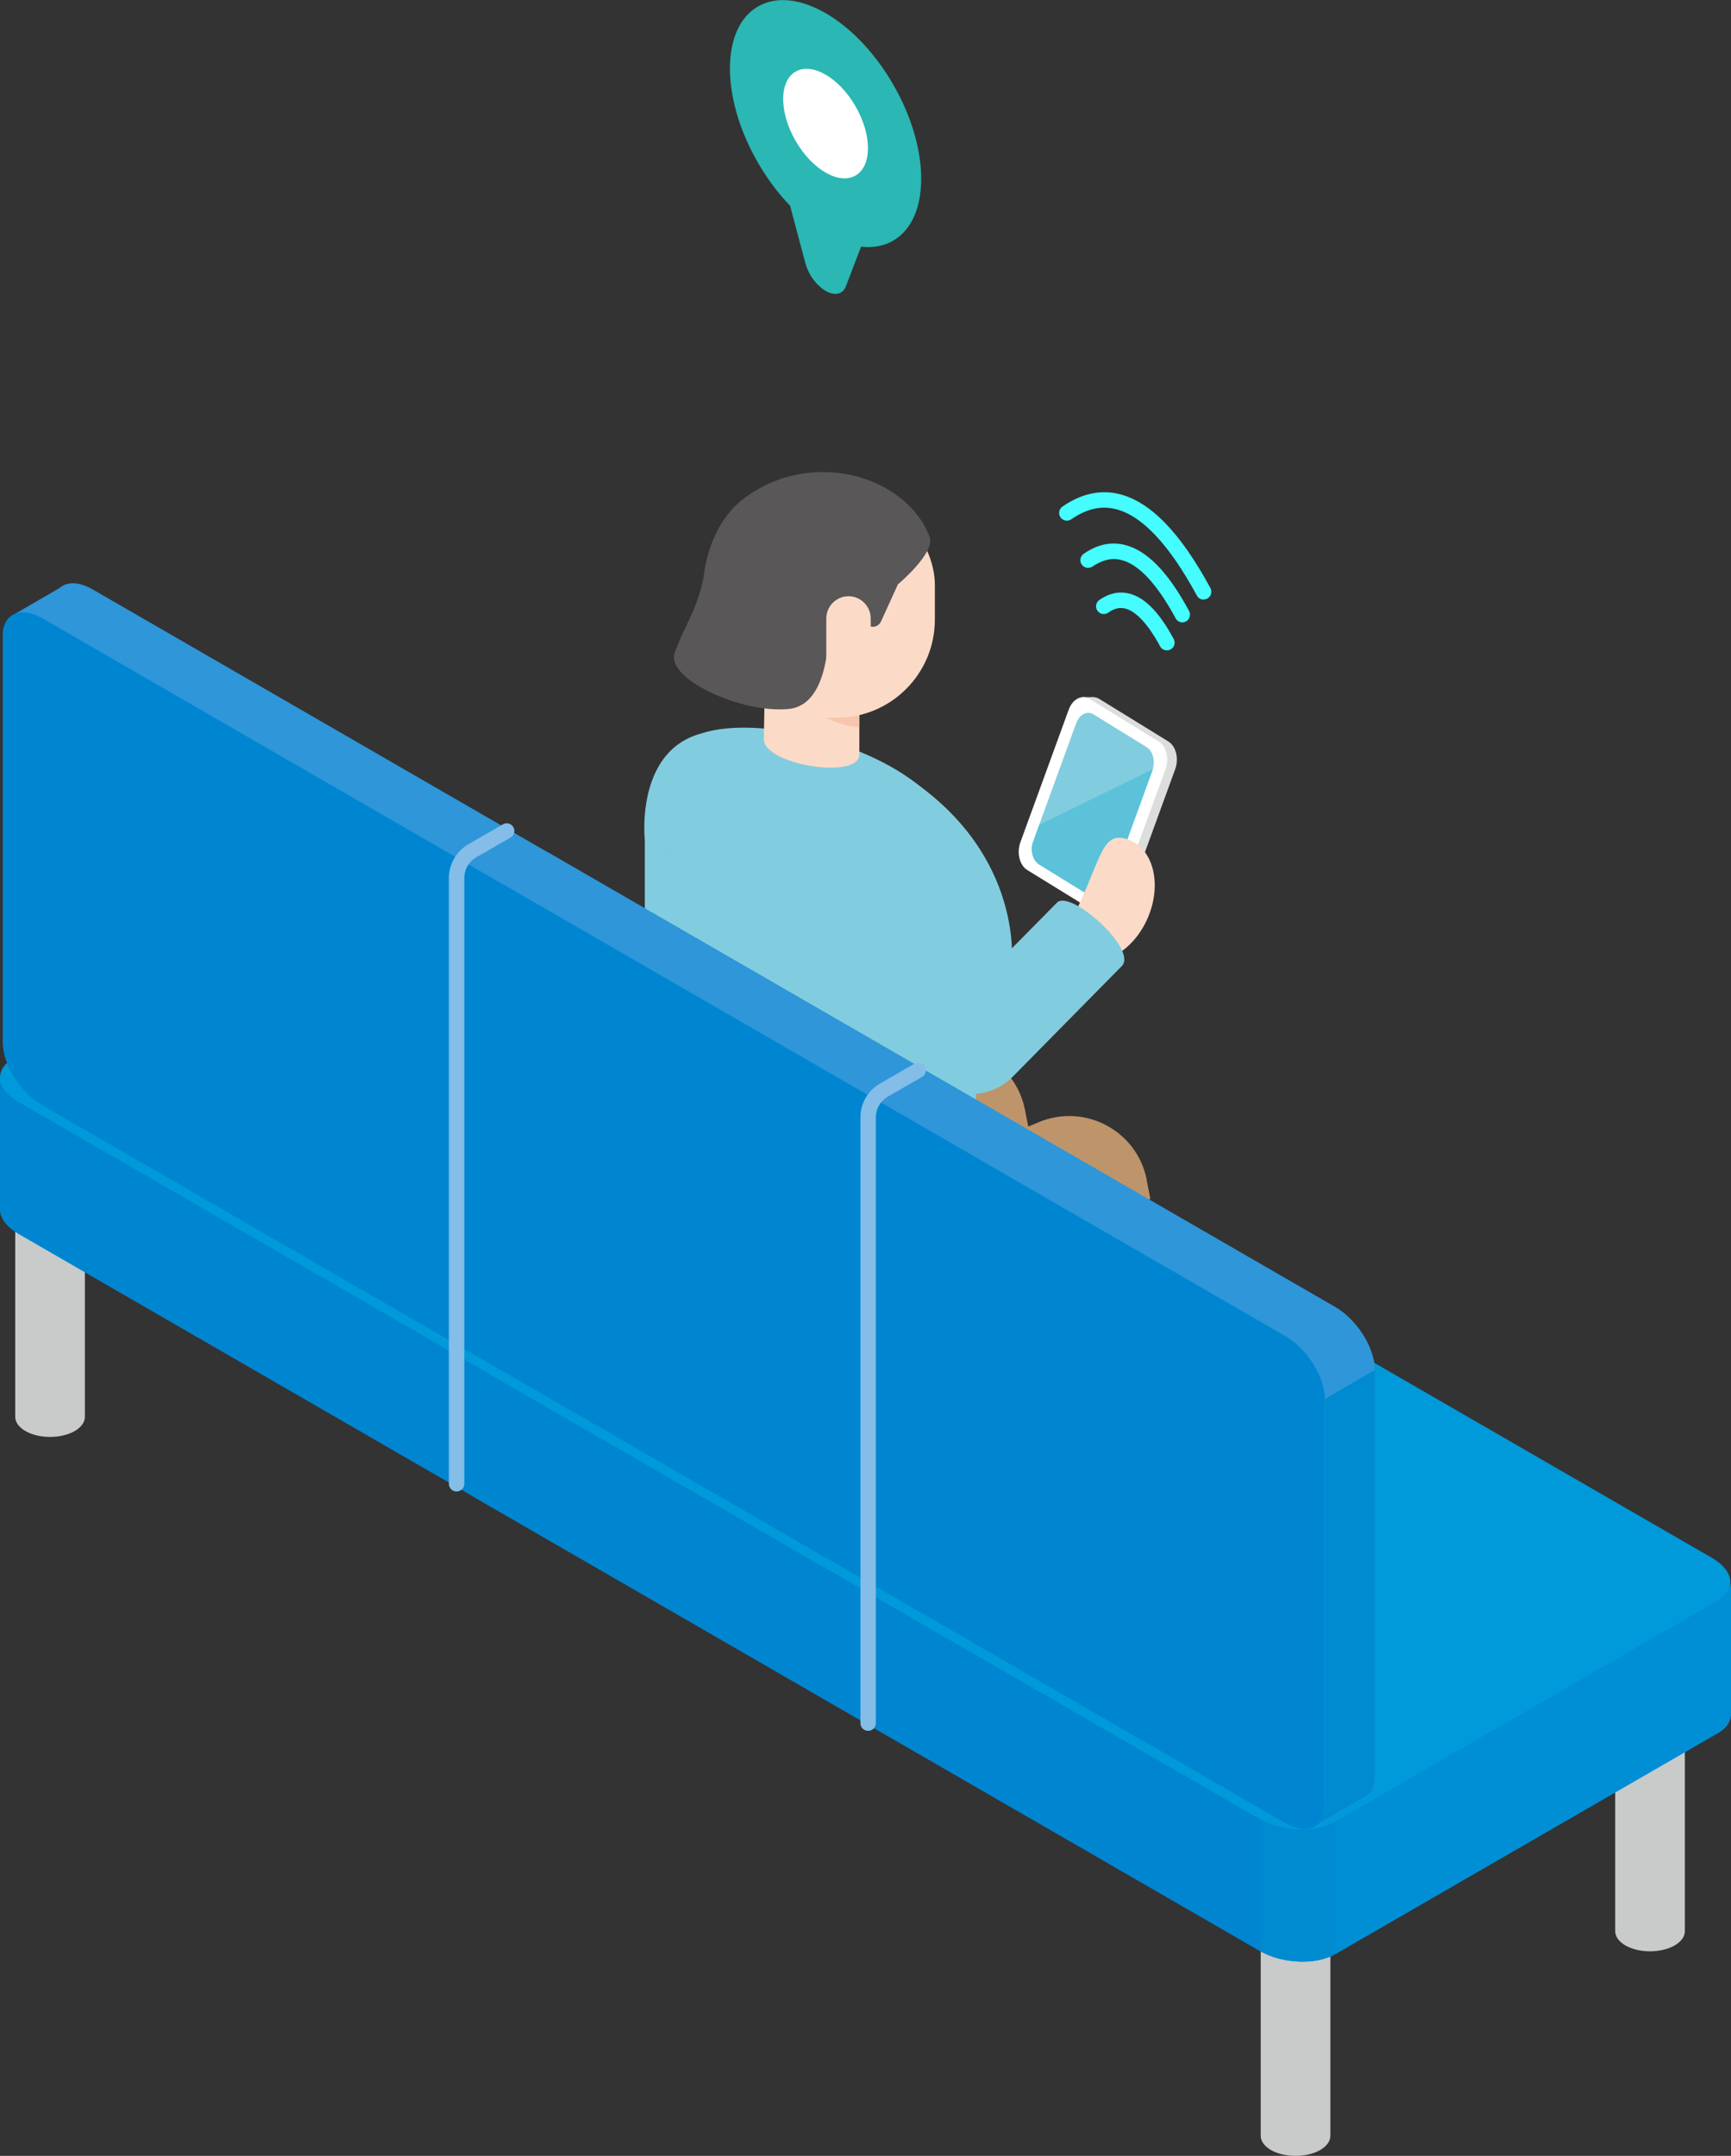 <?xml version="1.0" encoding="UTF-8"?><svg id="_レイヤー_2" xmlns="http://www.w3.org/2000/svg" viewBox="0 0 112.56 140.15"><rect x="0" y="0" width="112.56" height="140.15" fill="#333333" stroke="none"/><g id="_レイヤー_2-2"><path d="m71.91,59.32l-4.48-2.76c-.5-.31-.7-1.11-.45-1.8l3.15-8.64c.25-.68.86-.99,1.36-.68l4.48,2.76c.5.31.7,1.11.45,1.8l-3.15,8.64c-.25.68-.86.99-1.36.68Z" style="fill:#dcdddd; stroke-width:0px;"/><polygon points="71.8 59.44 72.49 59.44 71.06 45.32 70.35 45.32 71.8 59.44" style="fill:#dcdddd; stroke-width:0px;"/><path d="m71.28,59.32l-4.48-2.76c-.5-.31-.7-1.11-.45-1.8l3.15-8.64c.25-.68.86-.99,1.36-.68l4.48,2.76c.5.31.7,1.11.45,1.8l-3.15,8.64c-.25.68-.86.99-1.36.68Z" style="fill:#fff; stroke-width:0px;"/><path d="m71.01,58.32l-3.45-2.13c-.42-.26-.58-.93-.38-1.49l2.8-7.69c.21-.57.71-.82,1.13-.57l3.45,2.13c.42.26.58.93.38,1.49l-2.8,7.69c-.21.57-.71.82-1.13.57Z" style="fill:#81cddf; stroke-width:0px;"/><path d="m67.62,56.23l3.34,2.06c.45.28.97.07,1.16-.46l2.85-7.83-7.39,3.62-.42,1.16c-.19.53.01,1.18.46,1.46h0Z" style="fill:#5bc2d9; stroke-width:0px;"/><path d="m54.7,72.65c1.33,2.33,2.36,3.52.77,4.43-1.59.91-3.95-.24-5.29-2.57-1.33-2.33-1.13-4.95.46-5.86s2.72,1.68,4.06,4.01h0Z" style="fill:#fbdac8; stroke-width:0px;"/><path d="m47.85,47.49l-.88,9.81-5.04-2.68s-.85-7.6,5.92-7.12h0Z" style="fill:#81cddf; stroke-width:0px;"/><path d="m46.97,68.34l-1.4-.75c-2.24-1.19-3.64-3.52-3.64-6.06v-6.93l5.04,2.68v11.05h0Z" style="fill:#81cddf; stroke-width:0px;"/><path d="m66.89,73.37l-.24-1.22c-.63-3.19-4.02-5-7.02-3.75l-14.84,6.44.13,5.18c.08,3.04,3.43,4.85,6.02,3.25l15.94-9.9h0Z" style="fill:#be956a; stroke-width:0px;"/><polygon points="61.32 74.84 45.47 69.43 44.79 74.84 62.35 83.7 61.32 74.84" style="fill:#be956a; stroke-width:0px;"/><path d="m74.57,76.7c-.63-3.19-4.02-5-7.02-3.75l-14.1,5.9.25,1.83-8.7-.07c-.13,3.19.85,4.46,4.03,6.18,3.83,2.21,8.61,4.27,12.12,1.58l13.65-10.45-.24-1.22h.01Z" style="fill:#be956a; stroke-width:0px;"/><path d="m59.81,62.39l-15.02-8.67.89-6.06c3.53-1.15,11.5.54,15.09,4.33l-.96,10.4h0Z" style="fill:#81cddf; stroke-width:0px;"/><path d="m60.31,80.9c-7.08.51-14.44-1.6-15.52-6.03v-21.26l18.68,8.33v15.55c0,1.79-1.38,3.29-3.16,3.42h0Z" style="fill:#81cddf; stroke-width:0px;"/><path d="m59.21,50.68v17.64l6.57-5.64s.83-6.98-6.57-12Z" style="fill:#81cddf; stroke-width:0px;"/><path d="m70.77,57.41c.91-2.12,1.18-3.44,2.72-2.78s2.06,2.91,1.15,5.03-2.89,3.3-4.43,2.64-.34-2.77.57-4.89h-.01Z" style="fill:#fbdac8; stroke-width:0px;"/><path d="m68.75,58.66l-9.54,9.66.75,1.11c1.36,2.01,4.21,2.27,5.91.55l7.04-7.14c1.19-1.05-3.3-5.03-4.17-4.17h.01Z" style="fill:#81cddf; stroke-width:0px;"/><path d="m55.88,49.05c0,1.66-6.21.67-6.21-.99l.1-5.78h6.11v6.77Z" style="fill:#fbdac8; stroke-width:0px;"/><path d="m52.47,45.77l-.63-3.49h4.04v4.99c-1.38-.07-2.64-.78-3.42-1.51h.01Z" style="fill:#f8c5ac; stroke-width:0px;"/><rect x="47.53" y="31.63" width="13.26" height="15.03" rx="6.38" ry="6.38" style="fill:#fbdac8; stroke-width:0px;"/><path d="m58.41,37.94l-1.13,2.48c-.17.34-.62.44-.9.18-.7-.64-2.23-1.83-2.87-.54-.86,1.71-.65,5.66-2.95,5.66-.81,0-2.04-1.55-2.75-2.56-.28-.4-.58-.79-.96-1.09-1.8-1.43-1.66-7.26,1.5-9.65,4.42-3.35,10.6-1.48,12.1,2.48.39,1.03-2.03,3.06-2.03,3.06v-.02Z" style="fill:#595757; stroke-width:0px;"/><path d="m53.86,39.6s.53,6.19-2.58,6.49c-3.1.3-8.01-1.97-7.41-3.65.6-1.67,1.45-2.81,1.85-4.75s8.13,1.91,8.13,1.91h0Z" style="fill:#595757; stroke-width:0px;"/><path d="m55.17,38.76h0c.8,0,1.45.65,1.45,1.45v1.73c0,1.18-.96,2.13-2.13,2.13h-.76v-3.86c0-.8.65-1.45,1.45-1.45h-.01Z" style="fill:#fbdac8; stroke-width:0px;"/><path d="m75.88,42.28c-.18,0-.35-.09-.44-.26-.78-1.44-1.57-2.29-2.28-2.46-.36-.09-.72,0-1.1.27-.23.16-.54.1-.7-.13-.16-.23-.1-.54.13-.7.62-.43,1.26-.57,1.91-.42,1.02.24,1.98,1.21,2.92,2.96.13.24.04.55-.2.68-.08.04-.16.06-.24.06Z" style="fill:#45fcff; stroke-width:0px;"/><path d="m76.89,40.46c-.18,0-.35-.09-.44-.26-1.22-2.25-2.41-3.53-3.56-3.8-.61-.15-1.21,0-1.85.43-.23.15-.54.1-.7-.13-.16-.23-.1-.54.13-.7.87-.6,1.76-.8,2.65-.58,1.45.35,2.83,1.75,4.2,4.3.13.24.04.55-.2.68-.08.04-.16.06-.24.06h.01Z" style="fill:#45fcff; stroke-width:0px;"/><path d="m78.27,38.98c-.18,0-.35-.09-.44-.26-1.8-3.32-3.58-5.22-5.31-5.63-.95-.23-1.89,0-2.86.67-.23.16-.54.1-.7-.13-.16-.23-.1-.54.13-.7,1.2-.83,2.44-1.11,3.66-.82,2.04.49,3.99,2.49,5.96,6.12.13.24.04.55-.2.68-.08.04-.16.06-.24.06h0Z" style="fill:#45fcff; stroke-width:0px;"/><path d="m86.51,119.23v19.61c0,.34-.22.67-.66.93-.89.51-2.32.51-3.21,0-.44-.26-.66-.59-.66-.93v-19.61h4.54-.01Z" style="fill:#c9caca; stroke-width:0px;"/><path d="m5.52,72.49v19.61c0,.34-.22.67-.66.93-.89.51-2.32.51-3.21,0-.44-.26-.66-.59-.66-.93v-19.61h4.54-.01Z" style="fill:#c9caca; stroke-width:0px;"/><path d="m109.56,105.93v19.61c0,.34-.22.67-.66.93-.89.51-2.32.51-3.21,0-.44-.26-.66-.59-.66-.93v-19.61h4.54-.01Z" style="fill:#c9caca; stroke-width:0px;"/><path d="m111.33,109.86l-29.51-17.04s-.05-.03-.07-.05l-51.16-29.54c-1.43-.83-3.61-.92-4.85-.2L.84,77.41c-1.24.72-1.09,1.97.35,2.8l29.51,17.04s.05.03.07.05l51.16,29.54c1.43.83,3.61.92,4.85.2l24.9-14.38c1.24-.72,1.09-1.97-.35-2.8h0Z" style="fill:#0086d1; stroke-width:0px;"/><polygon points="0 69.91 0 78.77 112.51 111.56 112.51 102.97 0 69.91" style="fill:#0086d1; stroke-width:0px;"/><path d="m111.33,101.28l-29.51-17.04s-.05-.03-.07-.05l-51.16-29.54c-1.43-.83-3.61-.92-4.85-.2L.84,68.83c-1.24.72-1.09,1.97.35,2.8l29.51,17.04s.05.03.07.05l51.16,29.54c1.43.83,3.61.92,4.85.2l24.9-14.38c1.24-.72,1.09-1.97-.35-2.8h0Z" style="fill:#0099d9; stroke-width:0px;"/><path d="m86.8,84.95l-51.16-29.54s-.03,0-.05-.02L6.03,38.32c-1.43-.83-2.6-.33-2.6,1.11v26.44c0,1.44,1.16,3.29,2.6,4.11l51.16,29.54s.03.01.05.02l29.56,17.07c1.43.83,2.6.33,2.6-1.11v-26.44c0-1.44-1.16-3.29-2.6-4.11h0Z" style="fill:#2e96d9; stroke-width:0px;"/><polygon points="4.25 38.01 1 39.89 85.62 118.67 88.87 116.78 4.25 38.01" style="fill:#2e96d9; stroke-width:0px;"/><path d="m83.55,86.84l-51.16-29.54s-.03,0-.05-.02L2.78,40.21c-1.43-.83-2.6-.33-2.6,1.11v26.44c0,1.44,1.16,3.29,2.6,4.11l51.16,29.54s.03.01.05.02l29.56,17.07c1.43.83,2.6.33,2.6-1.11v-26.44c0-1.44-1.16-3.29-2.6-4.11h0Z" style="fill:#0086d1; stroke-width:0px;"/><path d="m86.15,117.39v-26.44l3.25-1.89v26.44c0,.59-.2,1.02-.54,1.26h0l-.2.12s-.03.02-.04.02l-3.01,1.75h0c.33-.26.54-.68.54-1.27h0Z" style="fill:#008bd1; stroke-width:0px;"/><path d="m86.83,118.45v8.59c-1.24.72-3.41.63-4.85-.2h0v-8.59h0c1.43.83,3.61.92,4.85.2Z" style="fill:#008bd1; stroke-width:0px;"/><path d="m86.83,118.45l24.9-14.38c.52-.3.78-.69.82-1.1h.01v8.59h-.01c-.04.41-.3.8-.82,1.1l-24.9,14.38v-8.59h0Z" style="fill:#008fd5; stroke-width:0px;"/><path d="m56.45,112.52c-.28,0-.5-.22-.5-.5v-39.38c0-.91.49-1.75,1.27-2.2l2.24-1.29c.24-.14.54-.06.68.18.14.24.06.54-.18.68l-2.24,1.29c-.48.28-.77.79-.77,1.34v39.38c0,.28-.22.5-.5.5h0Z" style="fill:#83bde8; stroke-width:0px;"/><path d="m29.69,96.96c-.28,0-.5-.22-.5-.5v-39.38c0-.91.49-1.75,1.27-2.2l2.24-1.29c.24-.14.54-.06.68.18.14.24.06.54-.18.68l-2.24,1.29c-.48.27-.77.79-.77,1.34v39.38c0,.28-.22.5-.5.5h0Z" style="fill:#83bde8; stroke-width:0px;"/><ellipse cx="53.68" cy="8.03" rx="5.08" ry="8.79" transform="translate(3.18 27.92) rotate(-30)" style="fill:#2bb7b3; stroke-width:0px;"/><path d="m53.68,8.02l-4.4-2.54,3.08,11.59c.45,1.69,2.2,2.7,2.65,1.53l3.08-8.04-4.4-2.54h0Z" style="fill:#2bb7b3; stroke-width:0px;"/><ellipse cx="53.68" cy="8.03" rx="2.25" ry="3.9" transform="translate(3.18 27.92) rotate(-30)" style="fill:#fff; stroke-width:0px;"/></g></svg>